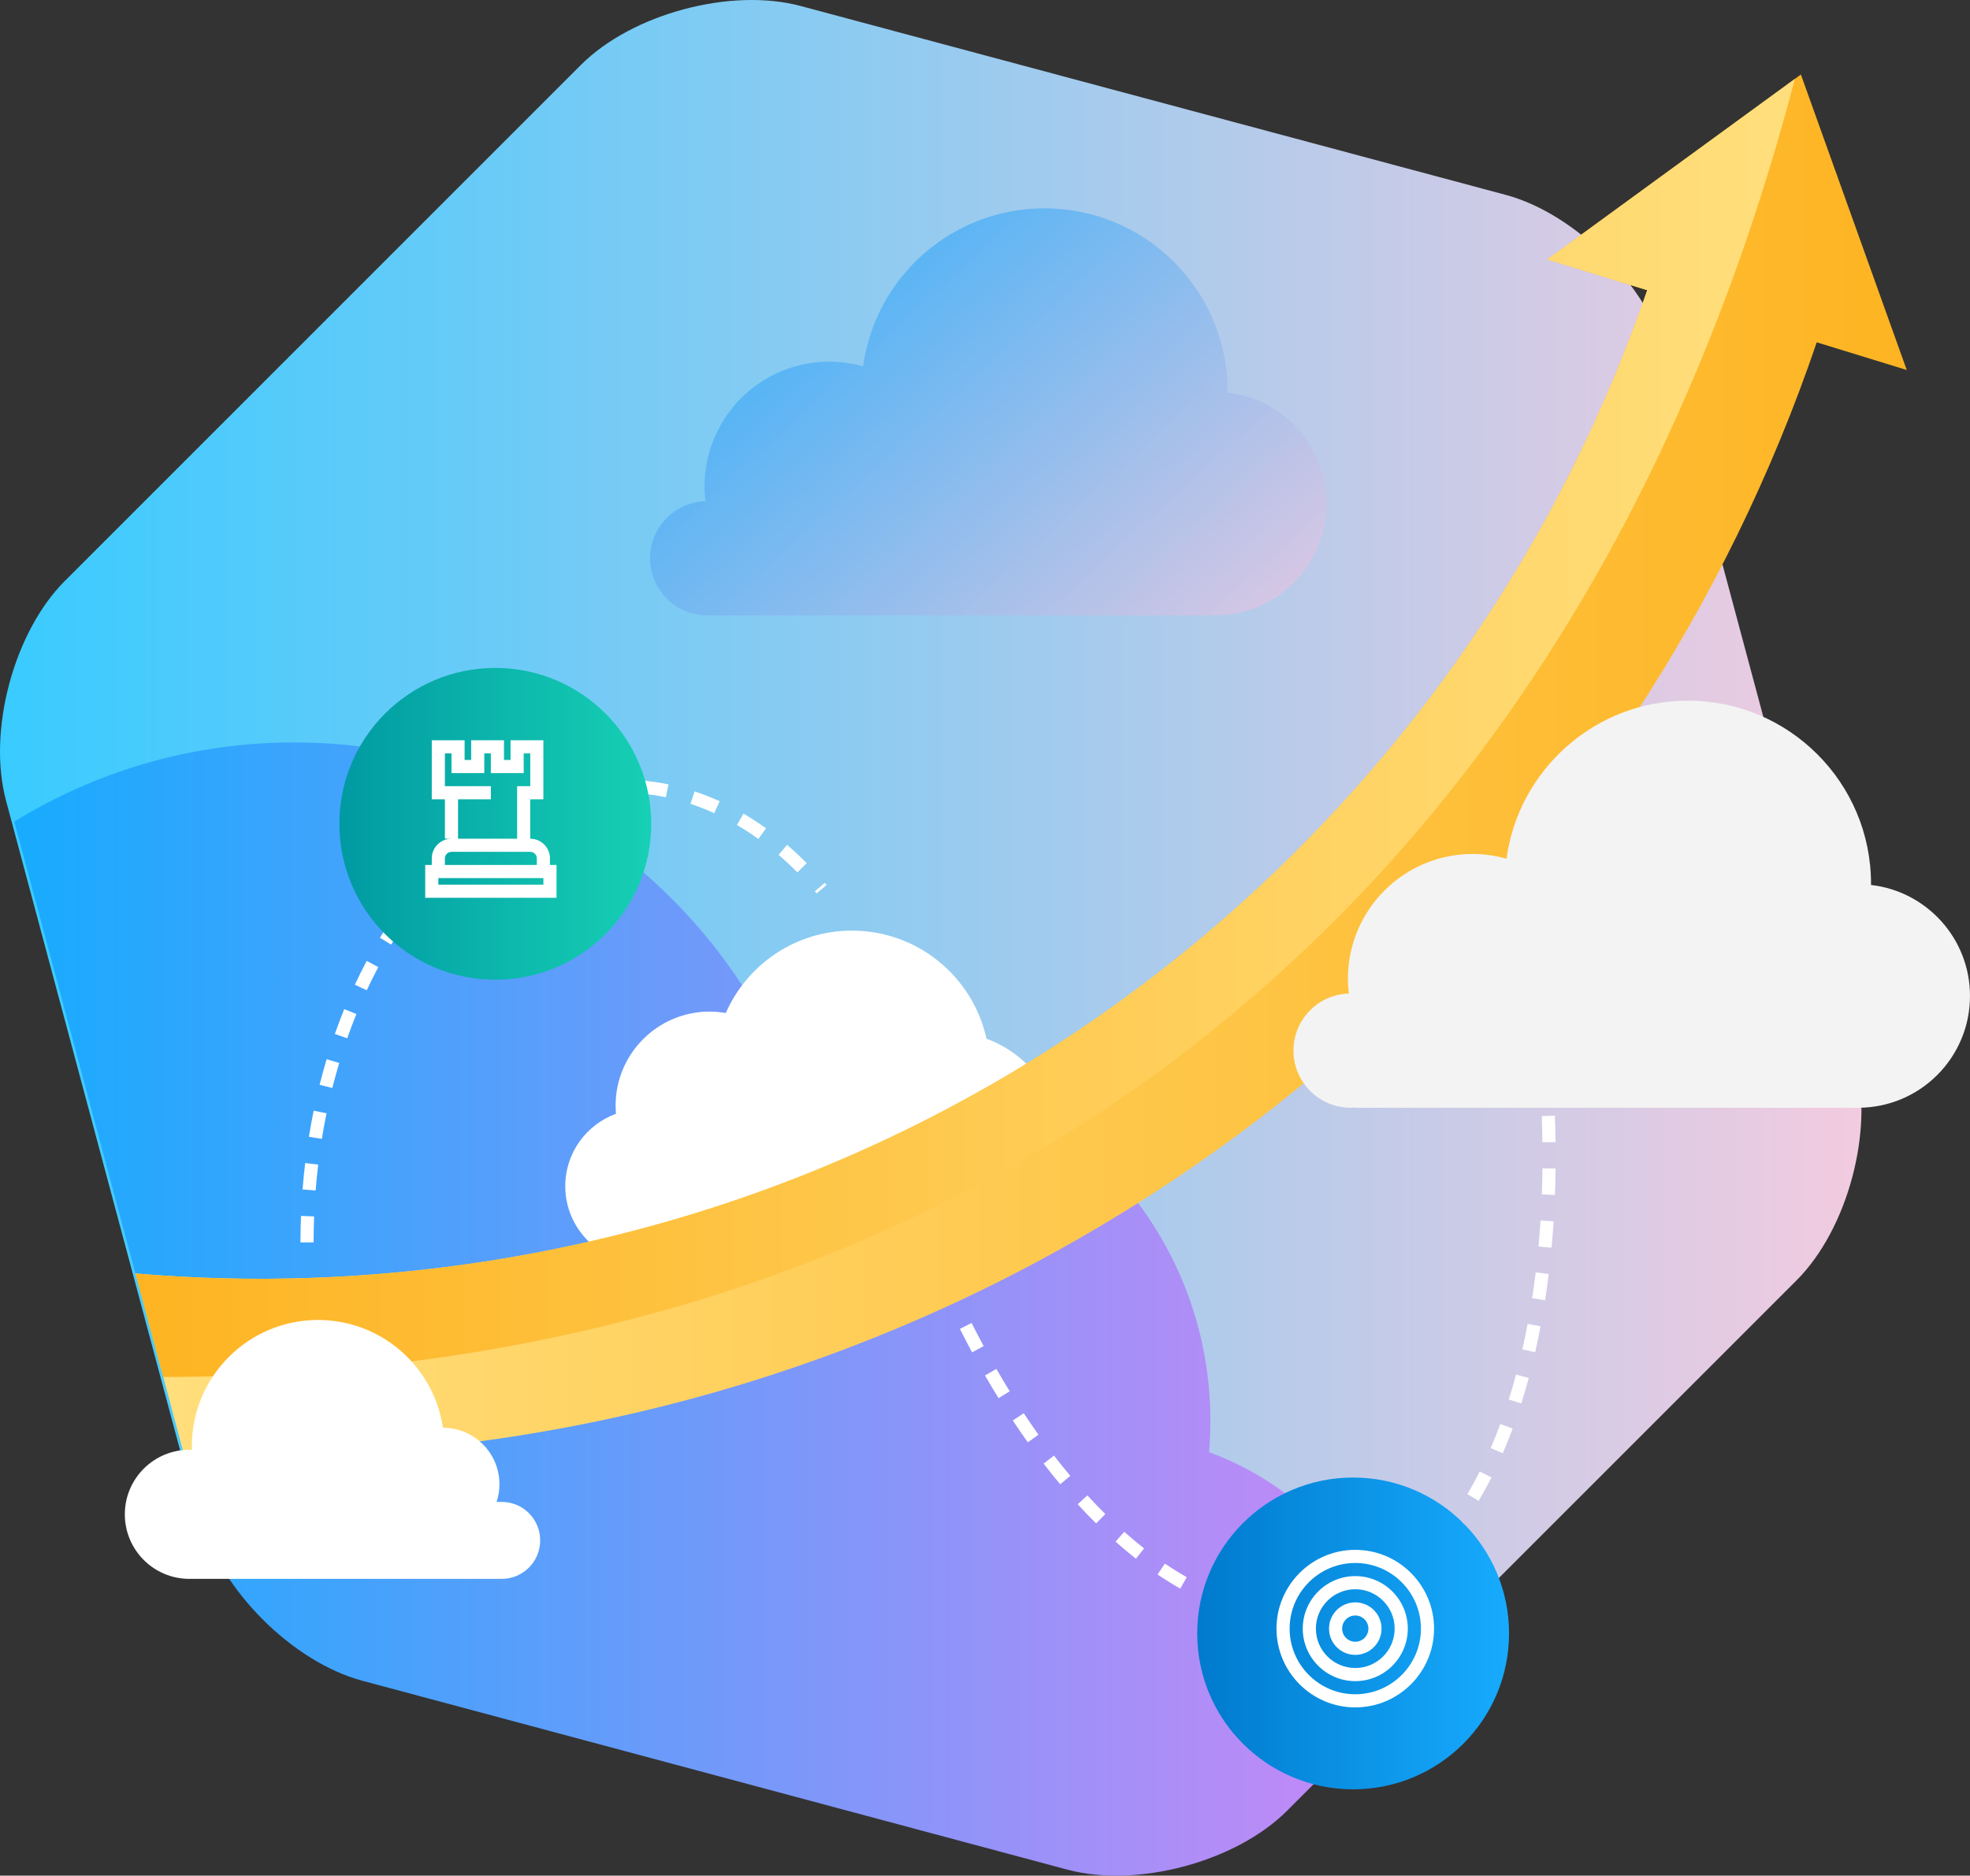 <svg id="Layer_4" xmlns="http://www.w3.org/2000/svg" xmlns:xlink="http://www.w3.org/1999/xlink" width="300.07" height="285.73" viewBox="0 0 300.07 285.73" enable-background="new 0 0 300.07 285.73"><rect x="0" y="0" width="300.07" height="285.73" fill="#333333" stroke="none"/><g><linearGradient id="SVGID_1_" gradientUnits="userSpaceOnUse" x1="0" y1="141.768" x2="283.536" y2="141.768"><stop offset="0" style="stop-color:#39CBFF"/><stop offset="1" style="stop-color:#F2CBE0"/></linearGradient><path fill="url(#SVGID_1_)" d="M195.039 273.656c-7.778 7.778-22.835 11.813-33.46 8.967L54.184 253.846c-10.625-2.847-21.647-13.869-24.494-24.494L.914 121.957c-2.847-10.625 1.187-25.683 8.966-33.461L88.497 9.879c7.779-7.778 22.836-11.812 33.461-8.966l107.393 28.775c10.625 2.847 21.648 13.87 24.495 24.495l28.777 107.395c2.847 10.625-1.188 25.683-8.966 33.461l-78.618 78.617z"/><linearGradient id="SVGID_2_" gradientUnits="userSpaceOnUse" x1="2.185" y1="199.416" x2="213.709" y2="199.416"><stop offset="0" style="stop-color:#17ABFE"/><stop offset="1" style="stop-color:#CA88F6"/></linearGradient><path fill="url(#SVGID_2_)" d="M184.153 221.219c.132-1.564.215-3.144.215-4.742.0-30.687-24.876-55.562-55.562-55.562-3.229.0-6.389.291-9.467.819-12.612-28.633-41.223-48.633-74.521-48.633-15.636.0-30.235 4.416-42.633 12.06l28.506 106.386c2.847 10.625 13.87 21.647 24.495 24.495l107.394 28.775c10.625 2.848 25.683-1.188 33.461-8.966l17.668-17.668C211.529 241.081 199.865 226.943 184.153 221.219z"/><g><path fill="#fff" d="M195.292 246.971c-1.347-.089-2.722-.274-4.086-.551l.397-1.961c1.277.259 2.563.433 3.821.516L195.292 246.971zM199.431 246.945l-.159-1.994c1.13-.09 2.263-.256 3.366-.493l.435-.098.456 1.947-.472.106C201.869 246.669 200.649 246.848 199.431 246.945zM187.233 245.359c-1.266-.419-2.549-.922-3.816-1.495l.824-1.822c1.204.544 2.422 1.021 3.621 1.419L187.233 245.359zM207.477 245.07l-.738-1.859c1.174-.466 2.339-1.03 3.464-1.676l.996 1.734C209.991 243.963 208.739 244.568 207.477 245.07zM179.776 242.008c-1.147-.651-2.312-1.376-3.461-2.154l1.122-1.656c1.105.749 2.224 1.445 3.326 2.07L179.776 242.008zM214.63 240.982l-1.214-1.59c1-.763 1.987-1.615 2.937-2.532l1.39 1.438C216.738 239.27 215.691 240.173 214.63 240.982zm-41.599-3.529c-1.037-.814-2.085-1.69-3.114-2.604l1.328-1.496c.999.887 2.016 1.736 3.021 2.525L173.031 237.453zM220.535 235.3l-1.529-1.289c.814-.967 1.616-2.009 2.38-3.099l1.637 1.148C222.225 233.198 221.388 234.288 220.535 235.3zm-53.574-3.226c-.936-.928-1.88-1.91-2.805-2.919l1.475-1.352c.903.985 1.824 1.944 2.737 2.85L166.961 232.074zM225.231 228.636l-1.721-1.02c.652-1.101 1.286-2.261 1.886-3.449l1.786.9C226.562 226.296 225.905 227.496 225.231 228.636zM161.492 226.111c-.846-1.01-1.697-2.069-2.53-3.148l1.583-1.223c.817 1.06 1.652 2.098 2.481 3.088L161.492 226.111zm67.407-4.721-1.836-.793c.51-1.18 1.004-2.413 1.467-3.664l1.875.695C229.93 218.912 229.423 220.178 228.899 221.39zM156.556 219.72c-.773-1.084-1.542-2.203-2.286-3.325l1.667-1.105c.731 1.104 1.487 2.203 2.248 3.269L156.556 219.72zM231.72 213.799l-1.906-.605c.39-1.228.765-2.505 1.114-3.796l1.931.521C232.501 211.238 232.119 212.544 231.72 213.799zM152.097 212.997c-.698-1.131-1.386-2.285-2.064-3.462l1.733-.998c.668 1.159 1.346 2.296 2.034 3.409L152.097 212.997zM148.072 206.015c-.63-1.172-1.251-2.362-1.86-3.572l1.786-.9c.601 1.194 1.213 2.369 1.835 3.523L148.072 206.015zM233.835 206.001l-1.95-.445c.289-1.265.562-2.57.811-3.881l1.965.375C234.407 203.383 234.129 204.713 233.835 206.001zm-89.388-7.178c-.567-1.204-1.124-2.426-1.67-3.663l1.83-.807c.54 1.222 1.089 2.428 1.65 3.616L144.447 198.823zm90.9-.75-1.976-.307c.201-1.292.383-2.603.546-3.931l1.985.244C235.736 195.43 235.551 196.762 235.347 198.073zM141.198 191.457c-.507-1.23-1.004-2.477-1.49-3.737l1.867-.719c.479 1.245.971 2.478 1.472 3.694L141.198 191.457zM236.333 190.074l-1.991-.185c.121-1.306.225-2.626.31-3.961l1.996.129C236.561 187.41 236.457 188.75 236.333 190.074zM138.306 183.947c-.45-1.254-.889-2.521-1.316-3.802l1.897-.633c.423 1.265.857 2.519 1.302 3.759L138.306 183.947zM236.851 182.034l-1.999-.074c.048-1.312.08-2.637.095-3.973l2 .021C236.933 179.362 236.9 180.704 236.851 182.034zM135.757 176.317c-.395-1.273-.778-2.559-1.149-3.855l1.923-.551c.368 1.283.747 2.555 1.137 3.814L135.757 176.317zM234.942 174.012c-.019-1.315-.053-2.641-.104-3.976l1.999-.076c.051 1.351.086 2.693.105 4.024L234.942 174.012zM133.541 168.585c-.34-1.29-.668-2.59-.985-3.898l1.944-.471c.313 1.297.638 2.583.975 3.859L133.541 168.585zm101.1-2.523c-.081-1.315-.177-2.639-.289-3.969l1.993-.168c.113 1.346.211 2.685.293 4.014L234.641 166.062zM131.652 160.769l-.2-.921 1.955-.42.198.911L131.652 160.769zm102.321-2.637c-.14-1.312-.295-2.63-.466-3.953l1.984-.256c.172 1.339.329 2.671.471 3.996L233.973 158.132zM232.957 150.234c-.196-1.304-.408-2.614-.634-3.929l1.971-.34c.229 1.328.442 2.652.641 3.972L232.957 150.234zM231.607 142.39c-.251-1.297-.517-2.597-.797-3.9l1.955-.42c.283 1.317.552 2.631.805 3.939L231.607 142.39z"/></g><path fill="#fff" d="M150.263 158.227c-2.078-9.412-10.457-16.459-20.494-16.459-8.593.0-15.97 5.167-19.222 12.559-.796-.137-1.61-.224-2.446-.224-7.916.0-14.333 6.417-14.333 14.333.0.417.027.827.062 1.235-4.505 1.642-7.729 5.95-7.729 11.022.0 6.485 5.257 11.741 11.742 11.741h44.518c.294.0.582-.022.87-.044.291.014.576.044.87.044 9.757.0 17.667-7.91 17.667-17.668C161.769 167.181 156.978 160.73 150.263 158.227z"/><linearGradient id="SVGID_3_" gradientUnits="userSpaceOnUse" x1="20.63" y1="116.583" x2="290.435" y2="116.583"><stop offset="0" style="stop-color:#FFDF7D"/><stop offset="1" style="stop-color:#FEB422"/></linearGradient><path fill="url(#SVGID_3_)" d="M28.009 221.538c3.855.179 7.715.276 11.579.276 13.035.0 26.1-1.021 39.09-3.06 48.17-7.563 92.674-28.766 128.705-61.314 31.824-28.749 55.619-64.942 69.343-105.292l13.709 4.217-8.063-22.507-8.063-22.507-19.316 14.087-19.316 14.086 15.226 4.682c-12.286 35.696-33.417 67.722-61.619 93.199-32.126 29.021-71.821 47.929-114.793 54.676-17.919 2.812-35.986 3.449-53.861 1.917L28.009 221.538z"/><g><path fill="#fff" d="M47.769 189.268h-2c0-1.344.026-2.702.079-4.038l1.998.078C47.795 186.618 47.769 187.95 47.769 189.268zM48.08 181.355l-1.994-.158c.106-1.343.241-2.695.4-4.02l1.986.238C48.316 178.714 48.184 180.039 48.08 181.355zM49.023 173.494l-1.974-.32c.215-1.328.461-2.666.73-3.976l1.959.402C49.475 170.884 49.234 172.193 49.023 173.494zm1.596-7.75-1.939-.486c.328-1.308.689-2.62 1.073-3.901l1.916.574C51.293 163.183 50.94 164.466 50.619 165.744zm2.27-7.572-1.887-.662c.449-1.281.931-2.555 1.431-3.786l1.853.752C53.797 155.678 53.328 156.921 52.889 158.172zM55.863 150.854l-1.812-.846c.572-1.229 1.181-2.448 1.809-3.627l1.765.941C57.013 148.47 56.42 149.657 55.863 150.854zm3.712-6.959-1.709-1.039c.709-1.166 1.453-2.312 2.211-3.405l1.644 1.141C60.985 141.65 60.263 142.763 59.575 143.895zM64.064 137.433l-1.566-1.244c.852-1.072 1.739-2.114 2.638-3.097l1.476 1.35C65.745 135.39 64.887 136.396 64.064 137.433zM124.384 136.102l-.268-.316 1.519-1.301.277.326L124.384 136.102zM121.457 132.897c-.933-.94-1.897-1.839-2.867-2.672l1.304-1.518c1.009.868 2.013 1.804 2.983 2.781L121.457 132.897zm-52.092-1.25-1.37-1.457c1.005-.944 2.043-1.843 3.086-2.67l1.243 1.566C71.325 129.88 70.33 130.742 69.365 131.647zM115.518 127.804c-1.068-.769-2.168-1.485-3.271-2.131l1.011-1.727c1.157.678 2.311 1.43 3.429 2.234L115.518 127.804zm-40.03-1.011-1.099-1.672c1.153-.758 2.339-1.458 3.524-2.081l.931 1.77C77.716 125.403 76.587 126.07 75.488 126.793zm33.303-2.917c-1.185-.541-2.402-1.019-3.619-1.421l.627-1.898c1.286.425 2.572.929 3.822 1.499L108.791 123.876zM82.375 123.181l-.74-1.857c1.278-.509 2.588-.949 3.895-1.308l.529 1.93C84.824 122.283 83.585 122.699 82.375 123.181zm19.047-1.73c-1.268-.263-2.56-.452-3.838-.562l.172-1.992c1.357.117 2.727.317 4.071.596L101.422 121.451zM89.849 121.14l-.301-1.977c1.351-.206 2.728-.333 4.092-.377l.066 1.998C92.42 120.827 91.122 120.946 89.849 121.14z"/></g><linearGradient id="SVGID_4_" gradientUnits="userSpaceOnUse" x1="51.694" y1="125.5" x2="99.191" y2="125.5"><stop offset="0" style="stop-color:#009AA2"/><stop offset="1" style="stop-color:#17D0B4"/></linearGradient><circle fill="url(#SVGID_4_)" cx="75.443" cy="125.5" r="23.749"/><linearGradient id="SVGID_5_" gradientUnits="userSpaceOnUse" x1="182.361" y1="248.833" x2="229.858" y2="248.833"><stop offset="0" style="stop-color:#007ACD"/><stop offset="1" style="stop-color:#17ABFE"/></linearGradient><circle fill="url(#SVGID_5_)" cx="206.109" cy="248.833" r="23.749"/><path fill="#fff" d="M65.769 130.768v1h-1v5h20v-5h-1v-1c0-1.654-1.346-3-3-3v-6h2v-9h-5.001v3h-1v-3h-4.999v3h-1v-3h-5.001v9h1.001 1v6h1c-1.654.0-3 1.345-3 3zm17.001 4h-16v-1h16v1zm-13.001-13h5v-2h-5-2.001v-5h1.001v3h5v-3h.999v3h5v-3h1.001v5h-2v8h-9v-6zm-1 8h12c.552.0 1 .448 1 1v1h-14v-1c0-.552.448-1 1-1z"/><g><path fill="#fff" d="M206.436 236.101c-6.617.0-12 5.384-12 12s5.383 12 12 12c6.618.0 12-5.384 12-12s-5.383-12-12-12zm0 22c-5.513.0-10-4.485-10-10s4.487-10 10-10c5.514.0 10 4.485 10 10s-4.486 10-10 10z"/><path fill="#fff" d="M206.436 240.101c-4.411.0-8 3.589-8 8s3.589 8 8 8c4.412.0 8-3.589 8-8s-3.589-8-8-8zm0 14c-3.308.0-6-2.69-6-6 0-3.309 2.692-6 6-6 3.309.0 6 2.691 6 6s-2.691 6-6 6z"/><path fill="#fff" d="M206.436 244.101c-2.206.0-4 1.794-4 4s1.794 4 4 4 4-1.794 4-4-1.794-4-4-4zm0 6c-1.102.0-2-.897-2-2s.898-2 2-2c1.103.0 2 .897 2 2s-.897 2-2 2z"/></g><linearGradient id="SVGID_6_" gradientUnits="userSpaceOnUse" x1="20.63" y1="110.894" x2="273.392" y2="110.894"><stop offset="0" style="stop-color:#FEB422"/><stop offset="1" style="stop-color:#FFDF7D"/></linearGradient><path fill="url(#SVGID_6_)" d="M24.855 209.767c117.742-.041 213.914-65.666 248.537-197.746l-18.398 13.418-19.316 14.086 15.226 4.682c-12.286 35.696-33.417 67.722-61.619 93.199-32.126 29.021-71.821 47.929-114.793 54.676-17.919 2.812-35.986 3.449-53.861 1.917L24.855 209.767z"/><g><path fill="#f3f3f3" d="M205.459 151.355c-.087-.741-.142-1.487-.142-2.253.0-10.497 8.51-19.011 19.011-19.011 1.78.0 3.501.262 5.138.721 1.863-13.594 13.517-24.075 27.63-24.075 15.408.0 27.899 12.492 27.899 27.893.0.063-.002.122-.002.185 8.484.968 15.076 8.166 15.076 16.909.0 9.403-7.621 17.026-17.023 17.026h-28.652-8.381-7.506-16.693-15.341c-.003-.012-.009-.024-.013-.037-.245.019-.487.037-.736.037-4.807.0-8.703-3.896-8.703-8.705C197.021 155.326 200.775 151.493 205.459 151.355z"/></g><g><linearGradient id="SVGID_7_" gradientUnits="userSpaceOnUse" x1="98.047" y1="19.266" x2="190.047" y2="120.265"><stop offset="0" style="stop-color:#17ABFE"/><stop offset="1" style="stop-color:#F2CBE0"/></linearGradient><path fill="url(#SVGID_7_)" d="M107.459 76.355c-.087-.741-.142-1.487-.142-2.253.0-10.497 8.51-19.011 19.011-19.011 1.78.0 3.501.262 5.138.721 1.863-13.594 13.517-24.075 27.63-24.075 15.408.0 27.899 12.492 27.899 27.893.0.063-.002.122-.002.185 8.484.968 15.076 8.166 15.076 16.909.0 9.403-7.621 17.026-17.023 17.026h-28.652-8.381-7.506-16.693-15.341c-.003-.012-.009-.024-.013-.037-.245.019-.487.037-.736.037-4.807.0-8.703-3.896-8.703-8.705C99.021 80.326 102.775 76.493 107.459 76.355z"/></g><path fill="#fff" d="M28.848 220.857h.391c-.005-.184-.014-.367-.014-.553.0-10.614 8.605-19.222 19.221-19.222 9.662.0 17.657 7.132 19.015 16.418.0.0.004.0.005.0 4.755.0 8.609 3.854 8.609 8.609.0.939-.155 1.841-.434 2.687h.777c3.239.0 5.863 2.624 5.863 5.865.0 3.236-2.625 5.861-5.863 5.861H46.96h-2.062-16.05c-5.431.0-9.833-4.403-9.833-9.834C19.014 225.258 23.417 220.857 28.848 220.857z"/></g></svg>